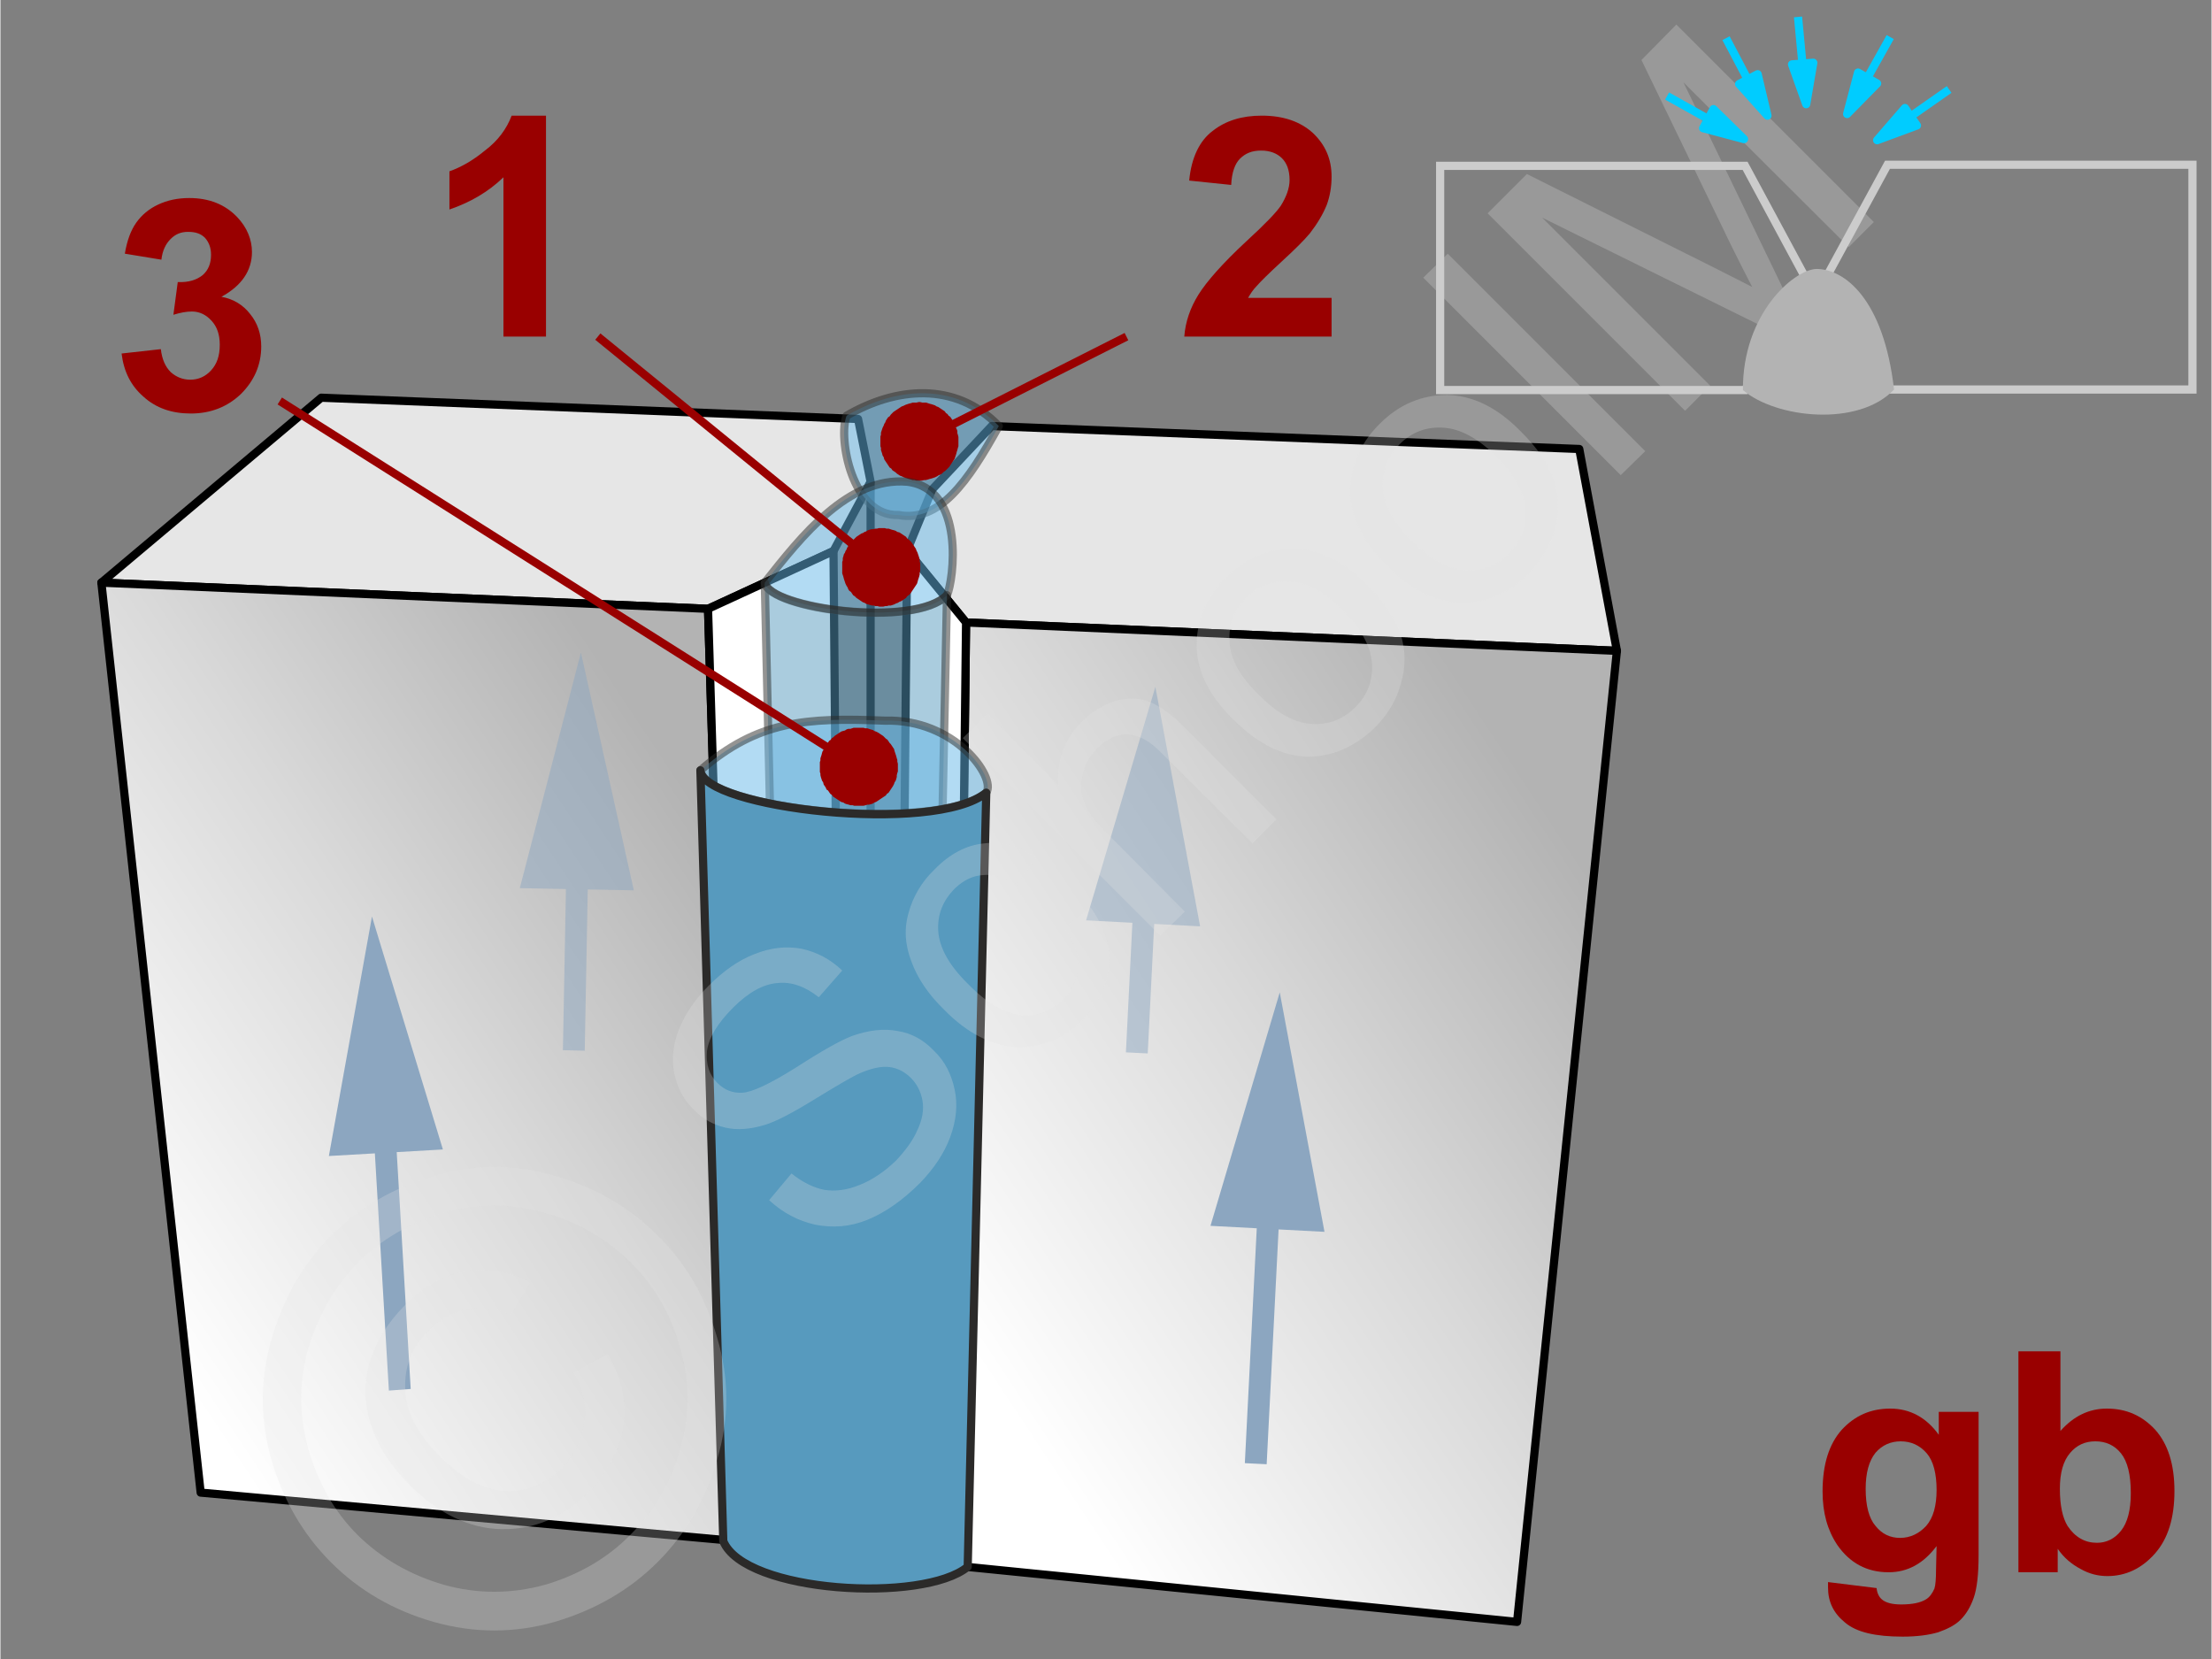 <svg xmlns="http://www.w3.org/2000/svg" width="240px" height="180px" style="shape-rendering:geometricPrecision;text-rendering:geometricPrecision;image-rendering:optimizeQuality;fill-rule:evenodd;clip-rule:evenodd" viewBox="0 0 40.53 30.41" xmlns:xlink="http://www.w3.org/1999/xlink"><rect x="0" y="0" width="40.53" height="30.41" fill="#808080" stroke="none"/><defs><linearGradient id="id0" gradientUnits="userSpaceOnUse" x1="1.95" y1="23.26" x2="13.4" y2="15.67"><stop offset="0" style="stop-opacity:1;stop-color:white"/><stop offset="0.541" style="stop-opacity:1;stop-color:#d9d9d9"/><stop offset="1" style="stop-opacity:1;stop-color:#b3b3b3"/></linearGradient><linearGradient id="id1" gradientUnits="userSpaceOnUse" xlink:href="#id0" x1="17.6" y1="24.51" x2="29.53" y2="16.62"/></defs><g id="Ebene_x0020_1"><g id="_725321256"><g><polyline points="15.95,8.83 15.95,25.32 15.41,26.46" style="fill:none;stroke:#000;stroke-width:.15;stroke-miterlimit:22.926"/><polygon points="1.85,10.68 12.97,11.16 15.27,10.1 15.95,8.83 15.72,7.68 5.88,7.29" style="fill:#e6e6e6;stroke:#000;stroke-width:.15;stroke-linecap:round;stroke-linejoin:round;stroke-miterlimit:22.926"/><polygon points="29.63,11.93 17.7,11.41 16.62,10.09 17.08,8.97 18.17,7.81 28.94,8.23" style="fill:#e6e6e6;stroke:#000;stroke-width:.15;stroke-linecap:round;stroke-linejoin:round;stroke-miterlimit:22.926"/><polygon points="13.5,28.25 3.67,27.36 1.85,10.68 12.97,11.16" style="fill:url(#id0);stroke:#000;stroke-width:.15;stroke-linecap:round;stroke-linejoin:round;stroke-miterlimit:22.926"/><polygon points="27.8,29.73 17.5,28.7 17.7,11.41 29.63,11.93" style="fill:url(#id1);stroke:#000;stroke-width:.15;stroke-linecap:round;stroke-linejoin:round;stroke-miterlimit:22.926"/><polygon points="15.41,26.46 13.5,28.25 12.97,11.16 15.27,10.1" style="fill:#fff;fill-rule:nonzero;stroke:#000;stroke-width:.15;stroke-linecap:round;stroke-linejoin:round;stroke-miterlimit:22.926"/><polygon points="16.46,26.64 17.5,28.7 17.7,11.41 16.62,10.09" style="fill:#fff;fill-rule:nonzero;stroke:#000;stroke-width:.15;stroke-linecap:round;stroke-linejoin:round;stroke-miterlimit:22.926"/><path d="M18.3 7.81c-0.8,-0.83 -1.9,-0.71 -2.79,-0.19 -0.16,0.41 0.1,1.85 0.95,1.82 0.75,0.14 1.27,-0.6 1.84,-1.63z" style="fill:#66b8e8;fill-opacity:.502;stroke:#2b2a29;stroke-width:.15;stroke-linejoin:round;stroke-miterlimit:22.926;stroke-opacity:.502"/><path d="M10 6.17l-0.78 0 0 -2.92c-0.28,0.27 -0.61,0.46 -0.99,0.59l0 -0.7c0.2,-0.07 0.42,-0.19 0.65,-0.38 0.24,-0.18 0.4,-0.4 0.49,-0.64l0.63 0 0 4.05z" style="fill:#900;fill-rule:nonzero"/><path d="M24.4 5.46l0 0.71 -2.7 0c0.02,-0.27 0.11,-0.53 0.26,-0.77 0.15,-0.24 0.44,-0.57 0.87,-0.97 0.35,-0.32 0.56,-0.54 0.64,-0.66 0.1,-0.16 0.16,-0.32 0.16,-0.47 0,-0.18 -0.05,-0.31 -0.14,-0.4 -0.09,-0.09 -0.22,-0.14 -0.38,-0.14 -0.17,0 -0.29,0.05 -0.39,0.15 -0.09,0.09 -0.15,0.25 -0.16,0.48l-0.77 -0.08c0.04,-0.42 0.19,-0.73 0.43,-0.91 0.24,-0.19 0.54,-0.28 0.9,-0.28 0.4,0 0.71,0.11 0.94,0.32 0.23,0.22 0.34,0.48 0.34,0.8 0,0.18 -0.03,0.36 -0.09,0.52 -0.07,0.17 -0.17,0.34 -0.31,0.52 -0.1,0.12 -0.27,0.29 -0.51,0.51 -0.25,0.23 -0.4,0.38 -0.46,0.45 -0.07,0.07 -0.12,0.15 -0.16,0.22l1.53 0z" style="fill:#900;fill-rule:nonzero"/><g><line x1="20.64" y1="6.17" x2="16.84" y2="8.09" style="fill:none;fill-rule:nonzero;stroke:#900;stroke-width:.15;stroke-miterlimit:22.926"/><polygon id="1" points="17.17,8.73 17.17,8.73 17.13,8.75 17.1,8.76 17.07,8.77 17.03,8.78 17,8.79 16.96,8.8 16.93,8.8 16.89,8.81 16.86,8.81 16.82,8.81 16.79,8.81 16.75,8.8 16.72,8.8 16.69,8.79 16.65,8.78 16.62,8.77 16.59,8.76 16.56,8.75 16.52,8.73 16.49,8.72 16.46,8.7 16.43,8.68 16.41,8.66 16.38,8.64 16.35,8.62 16.33,8.59 16.3,8.57 16.28,8.54 16.26,8.51 16.24,8.48 16.22,8.45 16.2,8.42 16.2,8.42 16.19,8.38 16.17,8.35 16.16,8.31 16.15,8.28 16.14,8.25 16.14,8.21 16.13,8.18 16.13,8.14 16.13,8.11 16.13,8.07 16.13,8.04 16.13,8 16.14,7.97 16.14,7.93 16.15,7.9 16.16,7.87 16.17,7.84 16.19,7.8 16.2,7.77 16.22,7.74 16.23,7.71 16.25,7.68 16.27,7.65 16.3,7.63 16.32,7.6 16.34,7.58 16.37,7.55 16.4,7.53 16.43,7.51 16.46,7.49 16.49,7.47 16.52,7.45 16.52,7.45 16.55,7.44 16.59,7.42 16.62,7.41 16.65,7.4 16.69,7.39 16.72,7.38 16.76,7.38 16.79,7.38 16.83,7.37 16.86,7.37 16.9,7.38 16.93,7.38 16.97,7.38 17,7.39 17.03,7.4 17.07,7.41 17.1,7.42 17.13,7.43 17.16,7.45 17.19,7.46 17.22,7.48 17.25,7.5 17.28,7.52 17.31,7.54 17.33,7.57 17.36,7.59 17.38,7.62 17.41,7.64 17.43,7.67 17.45,7.7 17.47,7.73 17.48,7.77 17.48,7.77 17.5,7.8 17.51,7.83 17.53,7.87 17.54,7.9 17.54,7.94 17.55,7.97 17.56,8.01 17.56,8.04 17.56,8.08 17.56,8.11 17.56,8.15 17.56,8.18 17.55,8.21 17.54,8.25 17.53,8.28 17.52,8.32 17.51,8.35 17.5,8.38 17.49,8.41 17.47,8.44 17.45,8.47 17.43,8.5 17.41,8.53 17.39,8.56 17.37,8.58 17.34,8.61 17.32,8.63 17.29,8.65 17.26,8.68 17.23,8.7 17.2,8.71" style="fill:#900"/></g><g><g><g><path d="M23.44 22.31l-0.23 4.53 -0.4 -0.02 0.23 -4.53 0.4 0.02zm0.01 -4.12l0.82 4.39 -2.09 -0.11 1.27 -4.28z" style="fill:#8ca6c0;fill-rule:nonzero"/></g><g><path d="M7.25 20.89l0.27 4.57 -0.4 0.03 -0.27 -4.57 0.4 -0.03zm-0.44 -4.09l1.3 4.27 -2.09 0.12 0.79 -4.39z" style="fill:#8ca6c0;fill-rule:nonzero"/></g></g><g><path d="M21.16 16.71l-0.13 2.6 -0.4 -0.02 0.13 -2.6 0.4 0.02zm0.01 -4.12l0.82 4.39 -2.09 -0.11 1.27 -4.28z" style="fill:#8ca6c0;fill-rule:nonzero;fill-opacity:.502"/></g><g><path d="M10.77 16.07l-0.06 3.19 -0.4 -0.01 0.06 -3.18 0.4 0zm-0.13 -4.11l0.97 4.36 -2.09 -0.04 1.12 -4.32z" style="fill:#8ca6c0;fill-rule:nonzero;fill-opacity:.502"/></g></g><path d="M14.01 10.68c0.1,0.5 2.78,0.83 3.34,0.23 0.12,-0.26 0.35,-1.95 -0.73,-2.08 -1.08,-0.09 -1.93,0.99 -2.61,1.85z" style="fill:#66b8e8;fill-opacity:.502;stroke:#2b2a29;stroke-width:.15;stroke-linejoin:round;stroke-miterlimit:22.926;stroke-opacity:.502"/><path d="M14.01 10.68c0.08,0.47 2.73,0.84 3.34,0.23l-0.32 15.6c-0.81,0.29 -2.05,0.31 -2.66,-0.39l-0.36 -15.44z" style="fill:#579abe;fill-opacity:.502;stroke:#2b2a29;stroke-width:.15;stroke-linejoin:round;stroke-miterlimit:22.926;stroke-opacity:.502"/><path d="M12.83 14.12c0.09,0.72 4.33,1.16 5.24,0.41 0.19,-0.28 -0.58,-1.36 -1.86,-1.32 -1.45,-0.06 -2.33,0 -3.38,0.91z" style="fill:#66b8e8;fill-opacity:.502;stroke:#2b2a29;stroke-width:.15;stroke-linejoin:round;stroke-miterlimit:22.926;stroke-opacity:.502"/><path d="M12.83 14.12c0.03,0.69 4.29,1.19 5.24,0.41l-0.34 14.19c-0.81,0.67 -4.09,0.48 -4.48,-0.47l-0.42 -14.13z" style="fill:#579abe;stroke:#2b2a29;stroke-width:.15;stroke-linejoin:round;stroke-miterlimit:22.926"/><g><line x1="10.95" y1="6.17" x2="16.14" y2="10.4" style="fill:none;fill-rule:nonzero;stroke:#900;stroke-width:.15;stroke-miterlimit:22.926"/><polygon id="1" points="16.6,9.84 16.6,9.84 16.62,9.87 16.65,9.89 16.68,9.92 16.7,9.94 16.72,9.97 16.74,10 16.76,10.03 16.78,10.06 16.79,10.09 16.81,10.13 16.82,10.16 16.83,10.19 16.84,10.22 16.85,10.26 16.85,10.29 16.86,10.33 16.86,10.36 16.86,10.39 16.86,10.43 16.86,10.46 16.85,10.5 16.85,10.53 16.84,10.57 16.83,10.6 16.82,10.63 16.81,10.67 16.8,10.7 16.78,10.73 16.76,10.76 16.74,10.79 16.72,10.82 16.7,10.85 16.7,10.85 16.68,10.88 16.65,10.91 16.62,10.93 16.6,10.96 16.57,10.98 16.54,11 16.51,11.02 16.48,11.03 16.45,11.05 16.42,11.06 16.38,11.08 16.35,11.09 16.32,11.1 16.28,11.1 16.25,11.11 16.22,11.11 16.18,11.12 16.15,11.12 16.11,11.12 16.08,11.11 16.04,11.11 16.01,11.1 15.98,11.1 15.94,11.09 15.91,11.08 15.87,11.07 15.84,11.05 15.81,11.04 15.78,11.02 15.75,11 15.72,10.98 15.69,10.96 15.69,10.96 15.66,10.93 15.63,10.91 15.61,10.88 15.59,10.85 15.56,10.83 15.54,10.8 15.53,10.77 15.51,10.74 15.49,10.7 15.48,10.67 15.47,10.64 15.46,10.61 15.45,10.57 15.44,10.54 15.43,10.51 15.43,10.47 15.43,10.44 15.43,10.4 15.43,10.37 15.43,10.33 15.43,10.3 15.44,10.27 15.44,10.23 15.45,10.2 15.46,10.16 15.48,10.13 15.49,10.1 15.51,10.07 15.52,10.04 15.54,10.01 15.56,9.98 15.59,9.95 15.59,9.95 15.61,9.92 15.64,9.89 15.66,9.87 15.69,9.84 15.72,9.82 15.75,9.8 15.78,9.78 15.81,9.77 15.84,9.75 15.87,9.74 15.9,9.72 15.93,9.71 15.97,9.7 16,9.7 16.04,9.69 16.07,9.69 16.1,9.68 16.14,9.68 16.17,9.68 16.21,9.68 16.24,9.69 16.28,9.69 16.31,9.7 16.34,9.71 16.38,9.72 16.41,9.73 16.44,9.75 16.48,9.76 16.51,9.78 16.54,9.8 16.57,9.82" style="fill:#900"/></g><path d="M2.22 6.48l0.72 -0.08c0.02,0.18 0.08,0.32 0.18,0.42 0.1,0.09 0.22,0.14 0.36,0.14 0.15,0 0.28,-0.06 0.38,-0.17 0.11,-0.12 0.16,-0.27 0.16,-0.47 0,-0.19 -0.05,-0.33 -0.15,-0.44 -0.1,-0.11 -0.22,-0.17 -0.36,-0.17 -0.1,0 -0.21,0.02 -0.34,0.06l0.08 -0.6c0.2,0.01 0.35,-0.04 0.46,-0.13 0.1,-0.09 0.15,-0.21 0.15,-0.37 0,-0.13 -0.04,-0.23 -0.11,-0.31 -0.08,-0.08 -0.18,-0.11 -0.31,-0.11 -0.13,0 -0.23,0.04 -0.32,0.13 -0.09,0.09 -0.15,0.21 -0.17,0.38l-0.67 -0.11c0.04,-0.24 0.11,-0.43 0.21,-0.57 0.1,-0.14 0.23,-0.25 0.4,-0.33 0.17,-0.08 0.36,-0.12 0.57,-0.12 0.37,0 0.66,0.12 0.88,0.35 0.18,0.19 0.27,0.41 0.27,0.64 0,0.34 -0.19,0.62 -0.56,0.82 0.22,0.04 0.4,0.15 0.53,0.32 0.13,0.16 0.2,0.36 0.2,0.59 0,0.34 -0.13,0.63 -0.37,0.87 -0.25,0.24 -0.56,0.36 -0.92,0.36 -0.35,0 -0.64,-0.1 -0.87,-0.31 -0.23,-0.2 -0.36,-0.46 -0.4,-0.79z" style="fill:#900;fill-rule:nonzero"/><g><line x1="5.12" y1="7.35" x2="15.73" y2="14.06" style="fill:none;fill-rule:nonzero;stroke:#900;stroke-width:.15;stroke-miterlimit:22.926"/><polygon id="1" points="16.12,13.45 16.12,13.45 16.15,13.47 16.18,13.49 16.2,13.51 16.23,13.54 16.26,13.56 16.28,13.59 16.3,13.62 16.32,13.64 16.34,13.67 16.36,13.7 16.38,13.73 16.39,13.77 16.4,13.8 16.41,13.83 16.42,13.86 16.43,13.9 16.44,13.93 16.44,13.96 16.45,14 16.45,14.03 16.45,14.07 16.45,14.1 16.45,14.14 16.44,14.17 16.43,14.21 16.43,14.24 16.42,14.28 16.41,14.31 16.39,14.34 16.38,14.37 16.36,14.41 16.34,14.44 16.34,14.44 16.32,14.47 16.3,14.5 16.28,14.53 16.25,14.55 16.23,14.58 16.2,14.6 16.17,14.62 16.14,14.64 16.11,14.66 16.08,14.68 16.05,14.7 16.02,14.71 15.99,14.73 15.96,14.74 15.92,14.75 15.89,14.75 15.86,14.76 15.82,14.77 15.79,14.77 15.75,14.77 15.72,14.77 15.69,14.77 15.65,14.77 15.62,14.76 15.58,14.76 15.55,14.75 15.51,14.74 15.48,14.73 15.45,14.71 15.41,14.7 15.38,14.68 15.35,14.66 15.35,14.66 15.32,14.64 15.29,14.62 15.26,14.6 15.24,14.57 15.21,14.55 15.19,14.52 15.17,14.49 15.14,14.47 15.13,14.44 15.11,14.41 15.09,14.38 15.08,14.34 15.06,14.31 15.05,14.28 15.04,14.25 15.03,14.21 15.03,14.18 15.02,14.15 15.02,14.11 15.02,14.08 15.02,14.04 15.02,14.01 15.02,13.97 15.03,13.94 15.03,13.9 15.04,13.87 15.05,13.84 15.06,13.8 15.07,13.77 15.09,13.74 15.11,13.7 15.13,13.67 15.13,13.67 15.15,13.64 15.17,13.61 15.19,13.58 15.22,13.56 15.24,13.53 15.27,13.51 15.29,13.49 15.32,13.47 15.35,13.45 15.38,13.43 15.41,13.41 15.44,13.4 15.48,13.39 15.51,13.37 15.54,13.36 15.58,13.36 15.61,13.35 15.64,13.34 15.68,13.34 15.71,13.34 15.75,13.34 15.78,13.34 15.82,13.34 15.85,13.35 15.89,13.35 15.92,13.36 15.95,13.37 15.99,13.38 16.02,13.4 16.05,13.41 16.09,13.43" style="fill:#900"/></g></g><g><g><g><polygon points="0,0 40.53,0 40.53,30.41 0,30.41" style="fill:none"/><g><path d="M14.09 22l0.41 -0.49c0.2,0.16 0.4,0.26 0.6,0.3 0.19,0.03 0.41,0.01 0.65,-0.09 0.23,-0.09 0.45,-0.24 0.66,-0.44 0.18,-0.19 0.32,-0.38 0.4,-0.57 0.09,-0.19 0.12,-0.37 0.09,-0.54 -0.03,-0.16 -0.1,-0.3 -0.21,-0.41 -0.11,-0.11 -0.24,-0.18 -0.39,-0.2 -0.15,-0.02 -0.33,0.02 -0.54,0.11 -0.14,0.06 -0.41,0.22 -0.82,0.47 -0.42,0.26 -0.73,0.42 -0.93,0.48 -0.26,0.08 -0.51,0.1 -0.72,0.05 -0.22,-0.05 -0.42,-0.16 -0.58,-0.33 -0.19,-0.18 -0.3,-0.4 -0.36,-0.67 -0.05,-0.26 -0.02,-0.53 0.09,-0.81 0.12,-0.29 0.3,-0.55 0.54,-0.79 0.27,-0.27 0.55,-0.47 0.84,-0.58 0.3,-0.12 0.58,-0.15 0.86,-0.1 0.28,0.06 0.53,0.19 0.75,0.4l-0.43 0.49c-0.25,-0.2 -0.51,-0.29 -0.76,-0.26 -0.26,0.02 -0.53,0.17 -0.81,0.45 -0.29,0.29 -0.45,0.56 -0.48,0.8 -0.02,0.24 0.04,0.43 0.19,0.58 0.13,0.13 0.28,0.19 0.46,0.18 0.18,-0.01 0.5,-0.16 0.98,-0.46 0.48,-0.31 0.82,-0.5 1.03,-0.58 0.31,-0.11 0.59,-0.14 0.84,-0.09 0.25,0.04 0.47,0.16 0.66,0.36 0.2,0.19 0.32,0.43 0.38,0.71 0.06,0.28 0.03,0.57 -0.08,0.87 -0.11,0.3 -0.3,0.58 -0.55,0.84 -0.33,0.33 -0.65,0.55 -0.97,0.68 -0.32,0.13 -0.63,0.15 -0.95,0.09 -0.32,-0.07 -0.6,-0.22 -0.85,-0.45zm5.4 -4.99l0.49 -0.38c0.25,0.35 0.37,0.7 0.34,1.07 -0.03,0.36 -0.19,0.69 -0.47,0.98 -0.36,0.36 -0.77,0.53 -1.22,0.51 -0.45,-0.02 -0.9,-0.24 -1.33,-0.68 -0.29,-0.28 -0.49,-0.58 -0.6,-0.88 -0.12,-0.31 -0.14,-0.61 -0.05,-0.91 0.08,-0.29 0.24,-0.56 0.47,-0.78 0.28,-0.29 0.59,-0.45 0.91,-0.48 0.33,-0.04 0.65,0.05 0.96,0.26l-0.36 0.5c-0.22,-0.14 -0.43,-0.2 -0.62,-0.18 -0.19,0.01 -0.36,0.1 -0.51,0.24 -0.23,0.23 -0.33,0.49 -0.31,0.79 0.02,0.3 0.2,0.63 0.55,0.97 0.35,0.36 0.68,0.54 0.97,0.57 0.29,0.02 0.55,-0.07 0.77,-0.29 0.17,-0.18 0.27,-0.38 0.28,-0.6 0.01,-0.22 -0.08,-0.46 -0.27,-0.71zm1.77 0.14l-3.62 -3.62 0.45 -0.45 1.3 1.31c-0.03,-0.45 0.11,-0.83 0.42,-1.15 0.19,-0.19 0.4,-0.32 0.62,-0.39 0.22,-0.06 0.43,-0.06 0.62,0.01 0.2,0.08 0.43,0.24 0.68,0.5l1.66 1.66 -0.44 0.44 -1.66 -1.65c-0.22,-0.23 -0.43,-0.34 -0.63,-0.35 -0.2,0 -0.38,0.08 -0.56,0.26 -0.13,0.13 -0.22,0.29 -0.26,0.47 -0.05,0.18 -0.04,0.36 0.03,0.53 0.06,0.16 0.2,0.35 0.41,0.55l1.43 1.44 -0.45 0.44zm1.34 -3.96c-0.49,-0.48 -0.71,-0.98 -0.67,-1.48 0.03,-0.42 0.21,-0.8 0.53,-1.12 0.36,-0.36 0.78,-0.54 1.24,-0.53 0.47,0.01 0.91,0.22 1.32,0.63 0.34,0.34 0.55,0.65 0.65,0.95 0.09,0.29 0.09,0.59 0,0.89 -0.08,0.3 -0.24,0.57 -0.47,0.8 -0.37,0.36 -0.78,0.54 -1.24,0.54 -0.47,-0.01 -0.92,-0.24 -1.36,-0.68zm0.46 -0.46c0.33,0.34 0.66,0.52 0.97,0.54 0.31,0.02 0.58,-0.08 0.81,-0.31 0.22,-0.22 0.32,-0.49 0.3,-0.8 -0.02,-0.32 -0.21,-0.65 -0.55,-0.99 -0.32,-0.32 -0.64,-0.49 -0.96,-0.51 -0.31,-0.02 -0.58,0.08 -0.8,0.3 -0.22,0.22 -0.32,0.49 -0.3,0.8 0.01,0.32 0.19,0.64 0.53,0.97zm2.36 -2.36c-0.49,-0.48 -0.71,-0.97 -0.68,-1.48 0.04,-0.42 0.21,-0.79 0.54,-1.12 0.36,-0.36 0.77,-0.53 1.24,-0.53 0.46,0.01 0.9,0.22 1.32,0.64 0.34,0.33 0.55,0.65 0.64,0.94 0.09,0.3 0.1,0.59 0.01,0.9 -0.09,0.3 -0.25,0.56 -0.47,0.79 -0.37,0.37 -0.79,0.55 -1.25,0.54 -0.46,-0.01 -0.91,-0.23 -1.35,-0.68zm0.45 -0.45c0.34,0.33 0.66,0.51 0.97,0.53 0.32,0.02 0.59,-0.08 0.81,-0.3 0.22,-0.23 0.32,-0.49 0.3,-0.81 -0.02,-0.31 -0.2,-0.64 -0.54,-0.98 -0.33,-0.33 -0.65,-0.5 -0.96,-0.52 -0.31,-0.02 -0.58,0.08 -0.8,0.3 -0.22,0.23 -0.33,0.49 -0.31,0.81 0.02,0.31 0.2,0.63 0.53,0.97zm3.83 -1.21l-3.62 -3.62 0.45 -0.44 3.62 3.62 -0.45 0.44zm1.18 -1.18l-3.62 -3.62 0.72 -0.72 3.42 1.71c0.32,0.16 0.55,0.28 0.71,0.36 -0.09,-0.17 -0.22,-0.43 -0.39,-0.77l-1.64 -3.39 0.64 -0.65 3.62 3.62 -0.46 0.46 -3.03 -3.02 1.97 4.08 -0.43 0.44 -4.13 -2.04 3.08 3.08 -0.46 0.46z" style="fill:#e6e6e6;fill-rule:nonzero;fill-opacity:.251"/><path d="M6.06 22.65c0.51,-0.51 1.13,-0.87 1.86,-1.09 0.74,-0.22 1.48,-0.23 2.23,-0.01 0.75,0.21 1.38,0.58 1.9,1.1 0.52,0.51 0.88,1.14 1.09,1.88 0.22,0.74 0.22,1.48 0,2.21 -0.21,0.74 -0.57,1.37 -1.09,1.89 -0.52,0.52 -1.15,0.88 -1.89,1.1 -0.74,0.21 -1.48,0.21 -2.22,0 -0.74,-0.21 -1.37,-0.58 -1.88,-1.09 -0.52,-0.52 -0.89,-1.16 -1.1,-1.91 -0.21,-0.74 -0.2,-1.49 0.02,-2.22 0.22,-0.74 0.58,-1.36 1.08,-1.86zm0.5 0.49c-0.42,0.42 -0.72,0.94 -0.91,1.55 -0.18,0.62 -0.18,1.24 -0.01,1.86 0.18,0.63 0.48,1.16 0.91,1.59 0.44,0.43 0.96,0.73 1.58,0.91 0.61,0.17 1.23,0.17 1.85,0 0.61,-0.18 1.14,-0.48 1.57,-0.92 0.43,-0.43 0.74,-0.95 0.91,-1.57 0.18,-0.62 0.18,-1.24 0,-1.85 -0.17,-0.61 -0.47,-1.14 -0.91,-1.57 -0.43,-0.43 -0.96,-0.74 -1.58,-0.91 -0.63,-0.18 -1.25,-0.18 -1.86,0.01 -0.62,0.18 -1.13,0.48 -1.55,0.9zm3.94 2.02l0.63 -0.34c0.25,0.41 0.35,0.84 0.29,1.29 -0.06,0.46 -0.28,0.87 -0.64,1.24 -0.47,0.47 -1,0.69 -1.59,0.68 -0.59,-0.01 -1.16,-0.28 -1.69,-0.81 -0.35,-0.35 -0.59,-0.72 -0.71,-1.11 -0.13,-0.39 -0.13,-0.77 -0.02,-1.15 0.12,-0.38 0.33,-0.72 0.65,-1.04 0.35,-0.35 0.72,-0.56 1.13,-0.62 0.4,-0.07 0.79,0.01 1.16,0.21l-0.35 0.59c-0.28,-0.12 -0.55,-0.15 -0.81,-0.1 -0.26,0.05 -0.49,0.18 -0.7,0.39 -0.31,0.3 -0.45,0.66 -0.43,1.08 0.01,0.41 0.23,0.82 0.63,1.22 0.41,0.41 0.8,0.62 1.2,0.64 0.39,0.02 0.74,-0.12 1.03,-0.41 0.24,-0.24 0.38,-0.52 0.42,-0.84 0.05,-0.32 -0.02,-0.63 -0.2,-0.92z" style="fill:#e6e6e6;fill-rule:nonzero;fill-opacity:.251"/></g></g><path d="M33.5 29l0.89 0.11c0.01,0.1 0.05,0.17 0.1,0.21 0.07,0.06 0.19,0.09 0.35,0.09 0.2,0 0.35,-0.03 0.45,-0.09 0.07,-0.04 0.12,-0.11 0.16,-0.2 0.02,-0.06 0.03,-0.18 0.03,-0.35l0.01 -0.43c-0.24,0.32 -0.53,0.48 -0.88,0.48 -0.4,0 -0.71,-0.17 -0.94,-0.5 -0.18,-0.27 -0.27,-0.59 -0.27,-0.98 0,-0.5 0.12,-0.87 0.35,-1.13 0.24,-0.26 0.53,-0.39 0.89,-0.39 0.36,0 0.66,0.16 0.89,0.48l0 -0.42 0.73 0 0 2.63c0,0.35 -0.03,0.61 -0.09,0.78 -0.06,0.17 -0.14,0.3 -0.24,0.4 -0.1,0.1 -0.24,0.17 -0.41,0.23 -0.17,0.05 -0.39,0.08 -0.65,0.08 -0.5,0 -0.85,-0.08 -1.06,-0.26 -0.21,-0.17 -0.31,-0.38 -0.31,-0.64 0,-0.03 0,-0.06 0,-0.1zm0.69 -1.71c0,0.31 0.06,0.54 0.18,0.68 0.12,0.15 0.27,0.22 0.45,0.22 0.19,0 0.35,-0.08 0.48,-0.22 0.13,-0.15 0.19,-0.37 0.19,-0.66 0,-0.3 -0.06,-0.53 -0.18,-0.67 -0.13,-0.15 -0.29,-0.22 -0.48,-0.22 -0.18,0 -0.34,0.07 -0.46,0.21 -0.12,0.15 -0.18,0.37 -0.18,0.66z" style="fill:#900;fill-rule:nonzero"/><path id="1" d="M36.99 28.82l0 -4.05 0.77 0 0 1.46c0.24,-0.27 0.52,-0.41 0.85,-0.41 0.36,0 0.65,0.13 0.89,0.39 0.23,0.26 0.35,0.63 0.35,1.12 0,0.5 -0.12,0.88 -0.36,1.15 -0.24,0.27 -0.53,0.41 -0.87,0.41 -0.17,0 -0.33,-0.04 -0.49,-0.13 -0.17,-0.09 -0.31,-0.21 -0.42,-0.37l0 0.43 -0.72 0zm0.76 -1.53c0,0.31 0.05,0.53 0.14,0.68 0.14,0.21 0.32,0.31 0.54,0.31 0.17,0 0.32,-0.07 0.44,-0.22 0.12,-0.15 0.18,-0.38 0.18,-0.69 0,-0.34 -0.06,-0.58 -0.18,-0.73 -0.12,-0.15 -0.28,-0.22 -0.47,-0.22 -0.19,0 -0.34,0.07 -0.46,0.21 -0.13,0.15 -0.19,0.37 -0.19,0.66z" style="fill:#900;fill-rule:nonzero"/></g><g><polygon points="26.39,7.15 31.98,7.15 33.09,5.1 31.98,3.04 26.39,3.04" style="fill:none;stroke:#ccc;stroke-width:.15;stroke-miterlimit:22.926"/><polygon points="40.18,7.14 34.59,7.14 33.47,5.08 34.59,3.02 40.18,3.02" style="fill:none;stroke:#ccc;stroke-width:.15;stroke-miterlimit:22.926"/><path d="M34.71 7.14c-0.65,0.69 -2.16,0.53 -2.77,0.01 -0.01,-1.39 0.93,-2.21 1.35,-2.22 0.51,0 1.23,0.55 1.42,2.21z" style="fill:#b3b3b3"/><g><g><line x1="34.64" y1="0.68" x2="34.22" y2="1.43" style="fill:none;stroke:#0cf;stroke-width:.15;stroke-linejoin:round;stroke-miterlimit:22.926"/><polygon points="33.85,2.09 34.05,1.33 34.4,1.53" style="fill:#0cf;stroke:#0cf;stroke-width:.15;stroke-linejoin:round;stroke-miterlimit:22.926"/></g><g><line x1="30.55" y1="1.76" x2="31.3" y2="2.18" style="fill:none;stroke:#0cf;stroke-width:.15;stroke-linejoin:round;stroke-miterlimit:22.926"/><polygon points="31.96,2.55 31.21,2.35 31.4,2" style="fill:#0cf;stroke:#0cf;stroke-width:.15;stroke-linejoin:round;stroke-miterlimit:22.926"/></g><g><line x1="35.72" y1="1.64" x2="35.02" y2="2.13" style="fill:none;stroke:#0cf;stroke-width:.15;stroke-linejoin:round;stroke-miterlimit:22.926"/><polygon points="34.4,2.57 34.91,1.98 35.13,2.3" style="fill:#0cf;stroke:#0cf;stroke-width:.15;stroke-linejoin:round;stroke-miterlimit:22.926"/></g><g><line x1="31.63" y1="0.7" x2="32.03" y2="1.46" style="fill:none;stroke:#0cf;stroke-width:.15;stroke-linejoin:round;stroke-miterlimit:22.926"/><polygon points="32.39,2.12 31.87,1.54 32.21,1.36" style="fill:#0cf;stroke:#0cf;stroke-width:.15;stroke-linejoin:round;stroke-miterlimit:22.926"/></g><g><line x1="32.95" y1="0.31" x2="33.03" y2="1.16" style="fill:none;stroke:#0cf;stroke-width:.15;stroke-linejoin:round;stroke-miterlimit:22.926"/><polygon points="33.1,1.91 32.84,1.18 33.23,1.15" style="fill:#0cf;stroke:#0cf;stroke-width:.15;stroke-linejoin:round;stroke-miterlimit:22.926"/></g></g></g></g></g></g></svg>